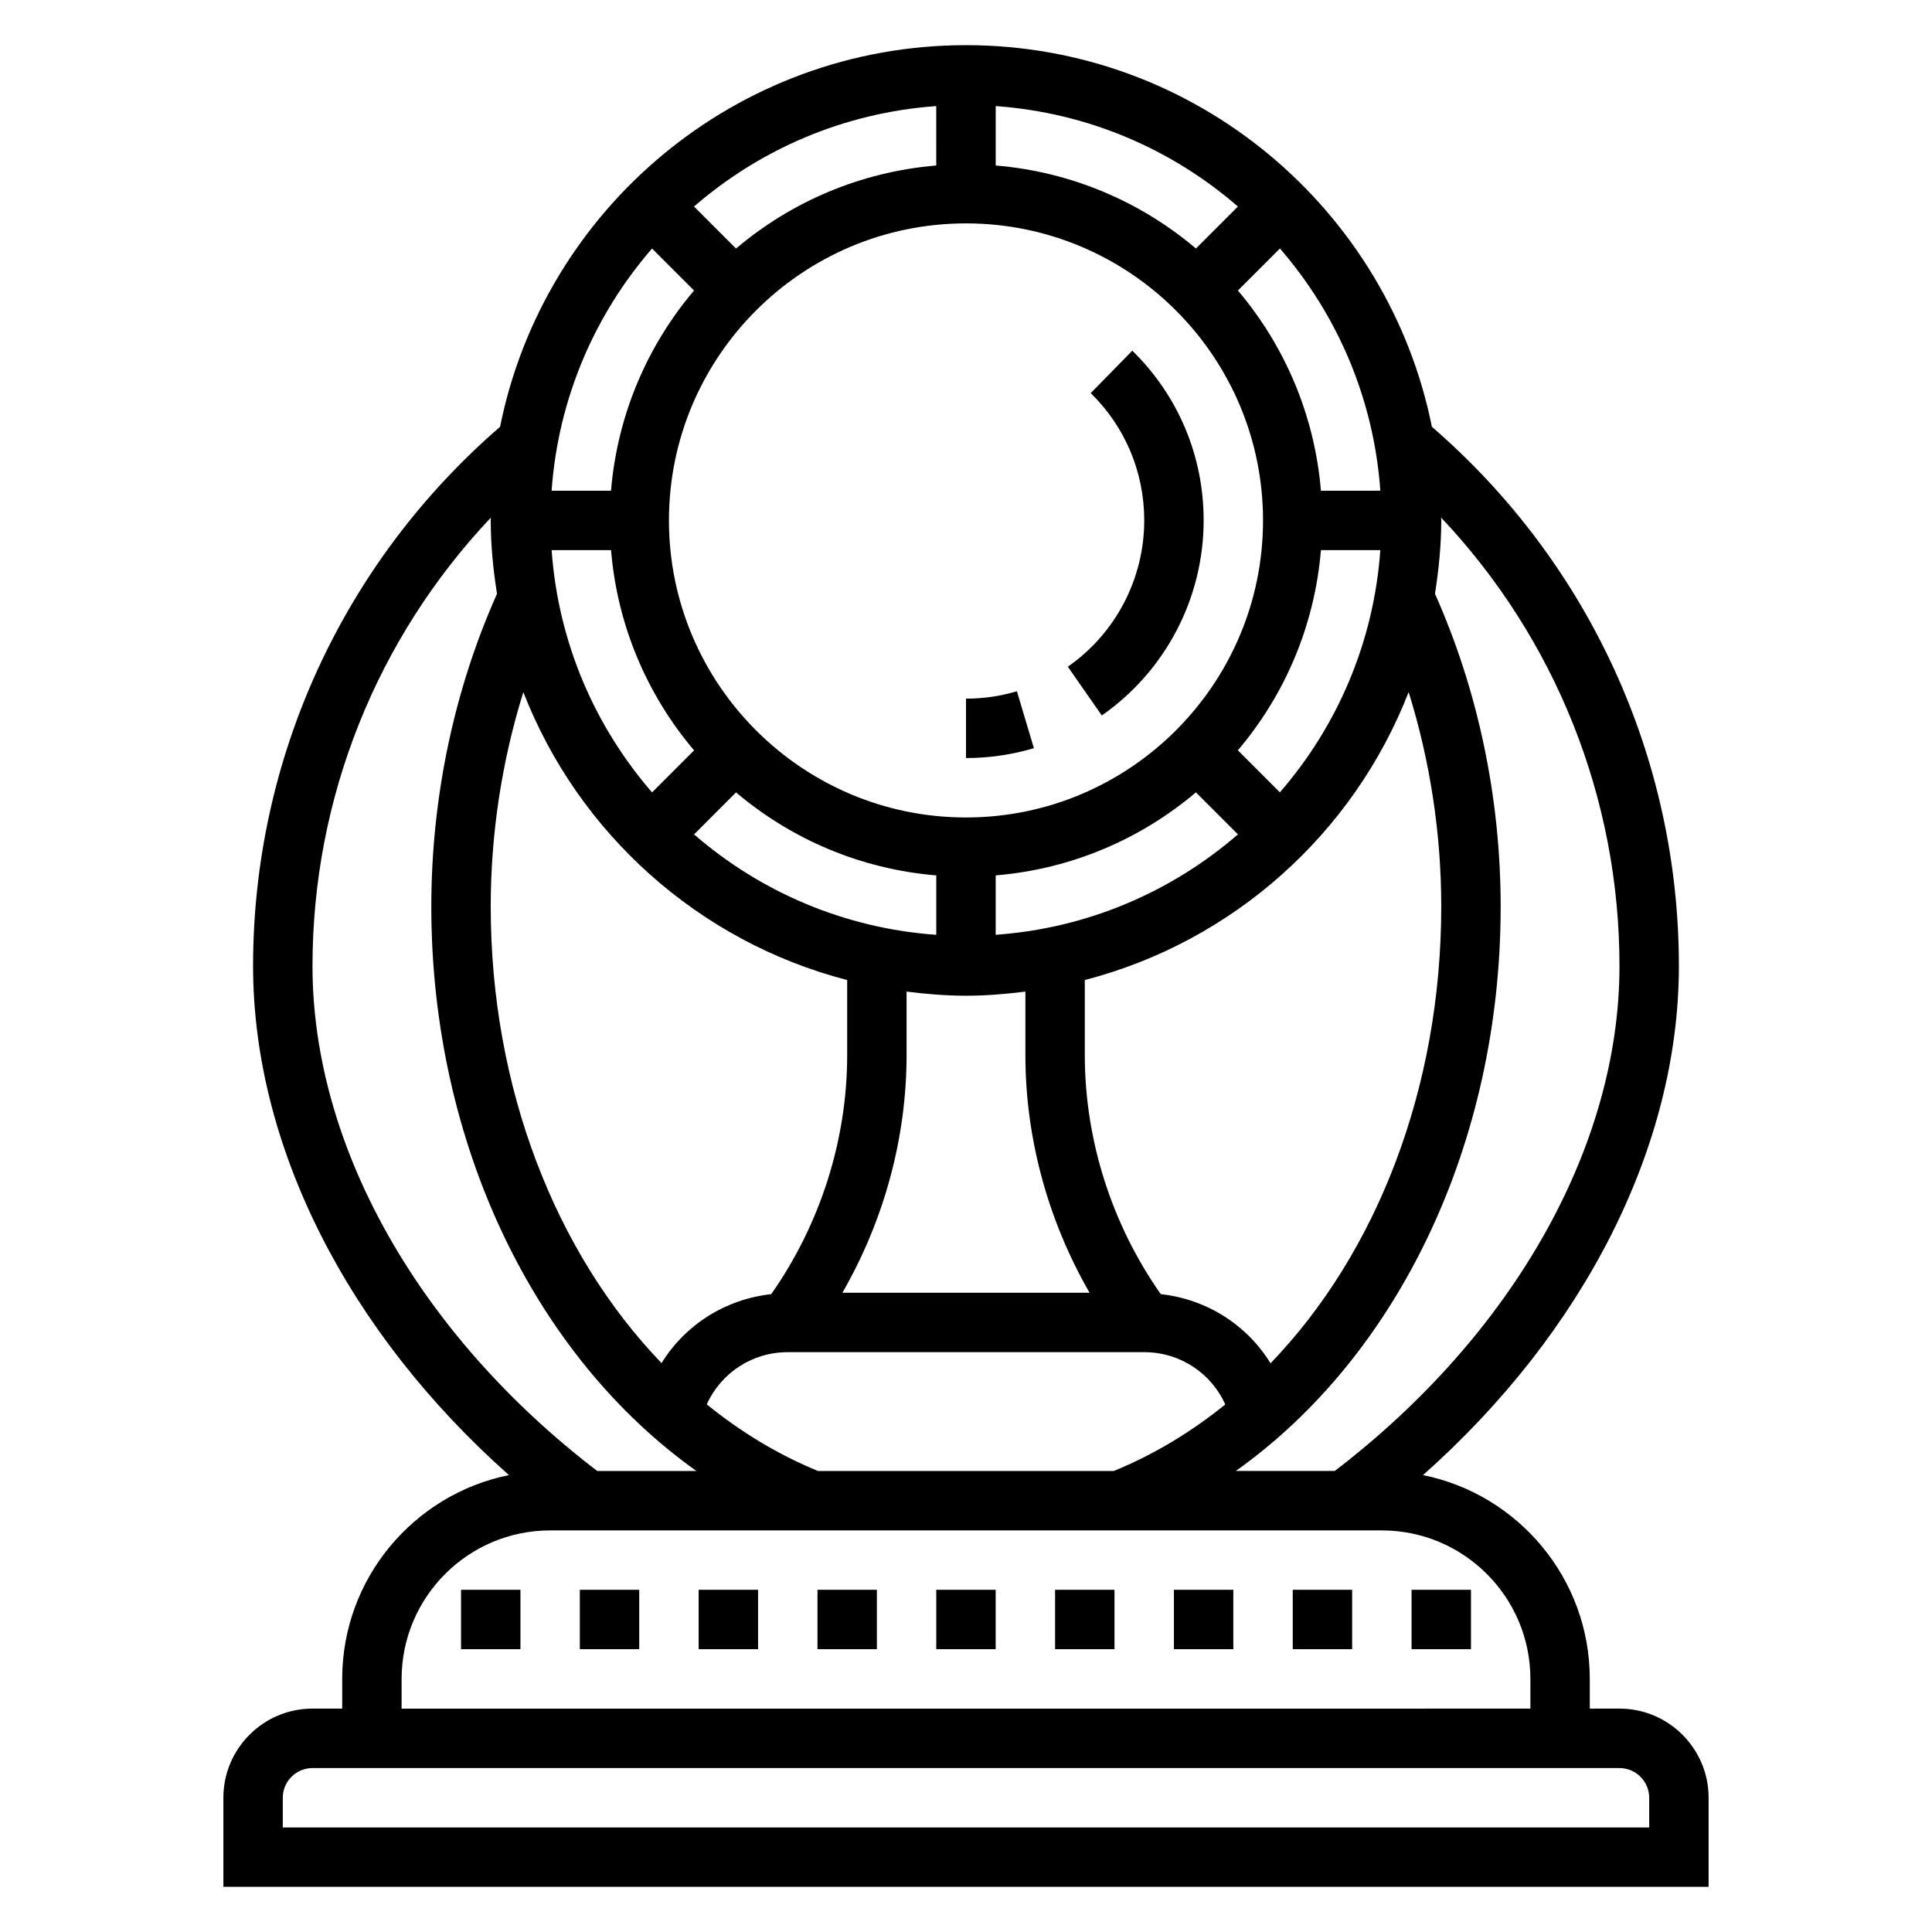 <?xml version="1.0" encoding="UTF-8"?>
<!-- Uploaded to: ICON Repo, www.iconrepo.com, Generator: ICON Repo Mixer Tools -->
<svg fill="#000000" width="800px" height="800px" version="1.1" viewBox="144 144 512 512" xmlns="http://www.w3.org/2000/svg">
 <g>
  <path d="m573.18 596.8h-7.871v-7.871c0-26.648-19.02-48.934-44.195-54.012 42.746-37.961 67.809-87.184 67.809-134.92 0-55.035-23.844-106.91-65.457-142.89-11.555-57.598-62.516-101.14-123.47-101.14s-111.92 43.543-123.47 101.14c-41.613 35.984-65.457 87.859-65.457 142.89 0 47.734 25.059 96.969 67.809 134.92-25.176 5.078-44.191 27.363-44.191 54.008v7.871h-7.871c-13.02 0-23.617 10.598-23.617 23.617v23.617h393.6v-23.617c0-13.02-10.598-23.613-23.617-23.613zm0-196.8c0 47.801-28.184 97.637-75.453 133.82h-26.223c42.918-30.48 70.188-86.68 70.188-149.57 0-28.875-6.047-57.457-17.406-82.883 0.992-6.356 1.66-12.816 1.66-19.453 0-0.25-0.039-0.496-0.039-0.754 30.238 32 47.273 74.293 47.273 118.84zm-92.473 105.29c-6.25-10.18-16.895-16.98-29.094-18.332-12.961-18.453-20.129-40.785-20.129-63.348v-19.895c39.359-10.188 71.258-38.887 85.82-76.305 5.652 18.117 8.641 37.387 8.641 56.84 0 48.113-17.105 91.852-45.238 121.04zm-190.52-215.5h15.742c1.676 20.137 9.652 38.477 22.004 53.066l-11.133 11.133c-15.16-17.484-24.875-39.73-26.613-64.199zm109.81-86.59c43.406 0 78.719 35.312 78.719 78.719s-35.312 78.719-78.719 78.719-78.719-35.312-78.719-78.719c-0.004-43.406 35.312-78.719 78.719-78.719zm94.062 86.59h15.742c-1.738 24.465-11.453 46.711-26.617 64.188l-11.133-11.133c12.355-14.574 20.336-32.918 22.008-53.055zm-86.191 101.94v-15.742c20.137-1.676 38.477-9.652 53.066-22.004l11.133 11.133c-17.488 15.156-39.734 24.871-64.199 26.613zm-68.809-37.738c14.578 12.352 32.93 20.324 53.066 22.004v15.742c-24.465-1.738-46.711-11.453-64.188-26.617zm45.191 52.789c5.172 0.652 10.398 1.094 15.746 1.094 5.344 0 10.57-0.441 15.742-1.094v16.836c0 22.059 6.023 43.902 17.012 62.977h-65.512c10.988-19.074 17.012-40.918 17.012-62.977zm109.81-132.73c-1.676-20.137-9.652-38.477-22.004-53.066l11.133-11.133c15.16 17.477 24.875 39.73 26.617 64.188l-15.746 0.004zm-33.125-64.195c-14.59-12.344-32.93-20.328-53.066-21.996v-15.742c24.465 1.738 46.711 11.453 64.188 26.617zm-68.812-21.996c-20.137 1.676-38.477 9.652-53.066 22.004l-11.133-11.133c17.477-15.16 39.73-24.875 64.188-26.617l0.004 15.746zm-64.195 33.125c-12.352 14.578-20.324 32.93-22.004 53.066h-15.742c1.738-24.465 11.453-46.711 26.617-64.188zm40.582 182.74v19.891c0 22.562-7.172 44.895-20.129 63.348-12.18 1.348-22.805 8.125-29.062 18.27-28.137-29.219-45.273-72.988-45.273-120.98 0-19.453 2.992-38.723 8.645-56.828 14.562 37.41 46.457 66.109 85.82 76.297zm-7.746 130.1c-10.598-4.344-20.453-10.344-29.465-17.648 3.754-8.324 12.02-13.84 21.465-13.84h94.465c9.453 0 17.727 5.527 21.484 13.855-9.035 7.312-18.926 13.289-29.559 17.633zm-133.95-133.82c0-44.539 17.035-86.836 47.273-118.84 0 0.258-0.039 0.504-0.039 0.754 0 6.637 0.668 13.098 1.66 19.453-11.359 25.426-17.406 54.008-17.406 82.883 0 62.754 27.324 119.05 70.25 149.57h-26.285c-47.27-36.18-75.453-86.02-75.453-133.82zm23.617 188.93c0-21.703 17.656-39.359 39.359-39.359h220.42c21.703 0 39.359 17.656 39.359 39.359v7.871l-299.14 0.004zm330.62 39.363h-362.11v-7.871c0-4.336 3.535-7.871 7.871-7.871h346.37c4.336 0 7.871 3.535 7.871 7.871z"/>
  <path d="m413.49 327.19c-4.348 1.305-8.887 1.957-13.492 1.957v15.742c6.125 0 12.18-0.883 17.996-2.613z"/>
  <path d="m462.98 281.92c0-17.066-6.715-33.039-18.91-44.988l-11.012 11.25c9.137 8.957 14.176 20.938 14.176 33.738 0 15.43-7.566 29.93-20.246 38.77l9.004 12.918c16.902-11.793 26.988-31.109 26.988-51.688z"/>
  <path d="m518.08 565.31h15.742v15.742h-15.742z"/>
  <path d="m486.59 565.31h15.742v15.742h-15.742z"/>
  <path d="m455.1 565.31h15.742v15.742h-15.742z"/>
  <path d="m423.61 565.31h15.742v15.742h-15.742z"/>
  <path d="m392.12 565.31h15.742v15.742h-15.742z"/>
  <path d="m360.64 565.31h15.742v15.742h-15.742z"/>
  <path d="m329.15 565.31h15.742v15.742h-15.742z"/>
  <path d="m297.66 565.31h15.742v15.742h-15.742z"/>
  <path d="m266.18 565.31h15.742v15.742h-15.742z"/>
 </g>
</svg>